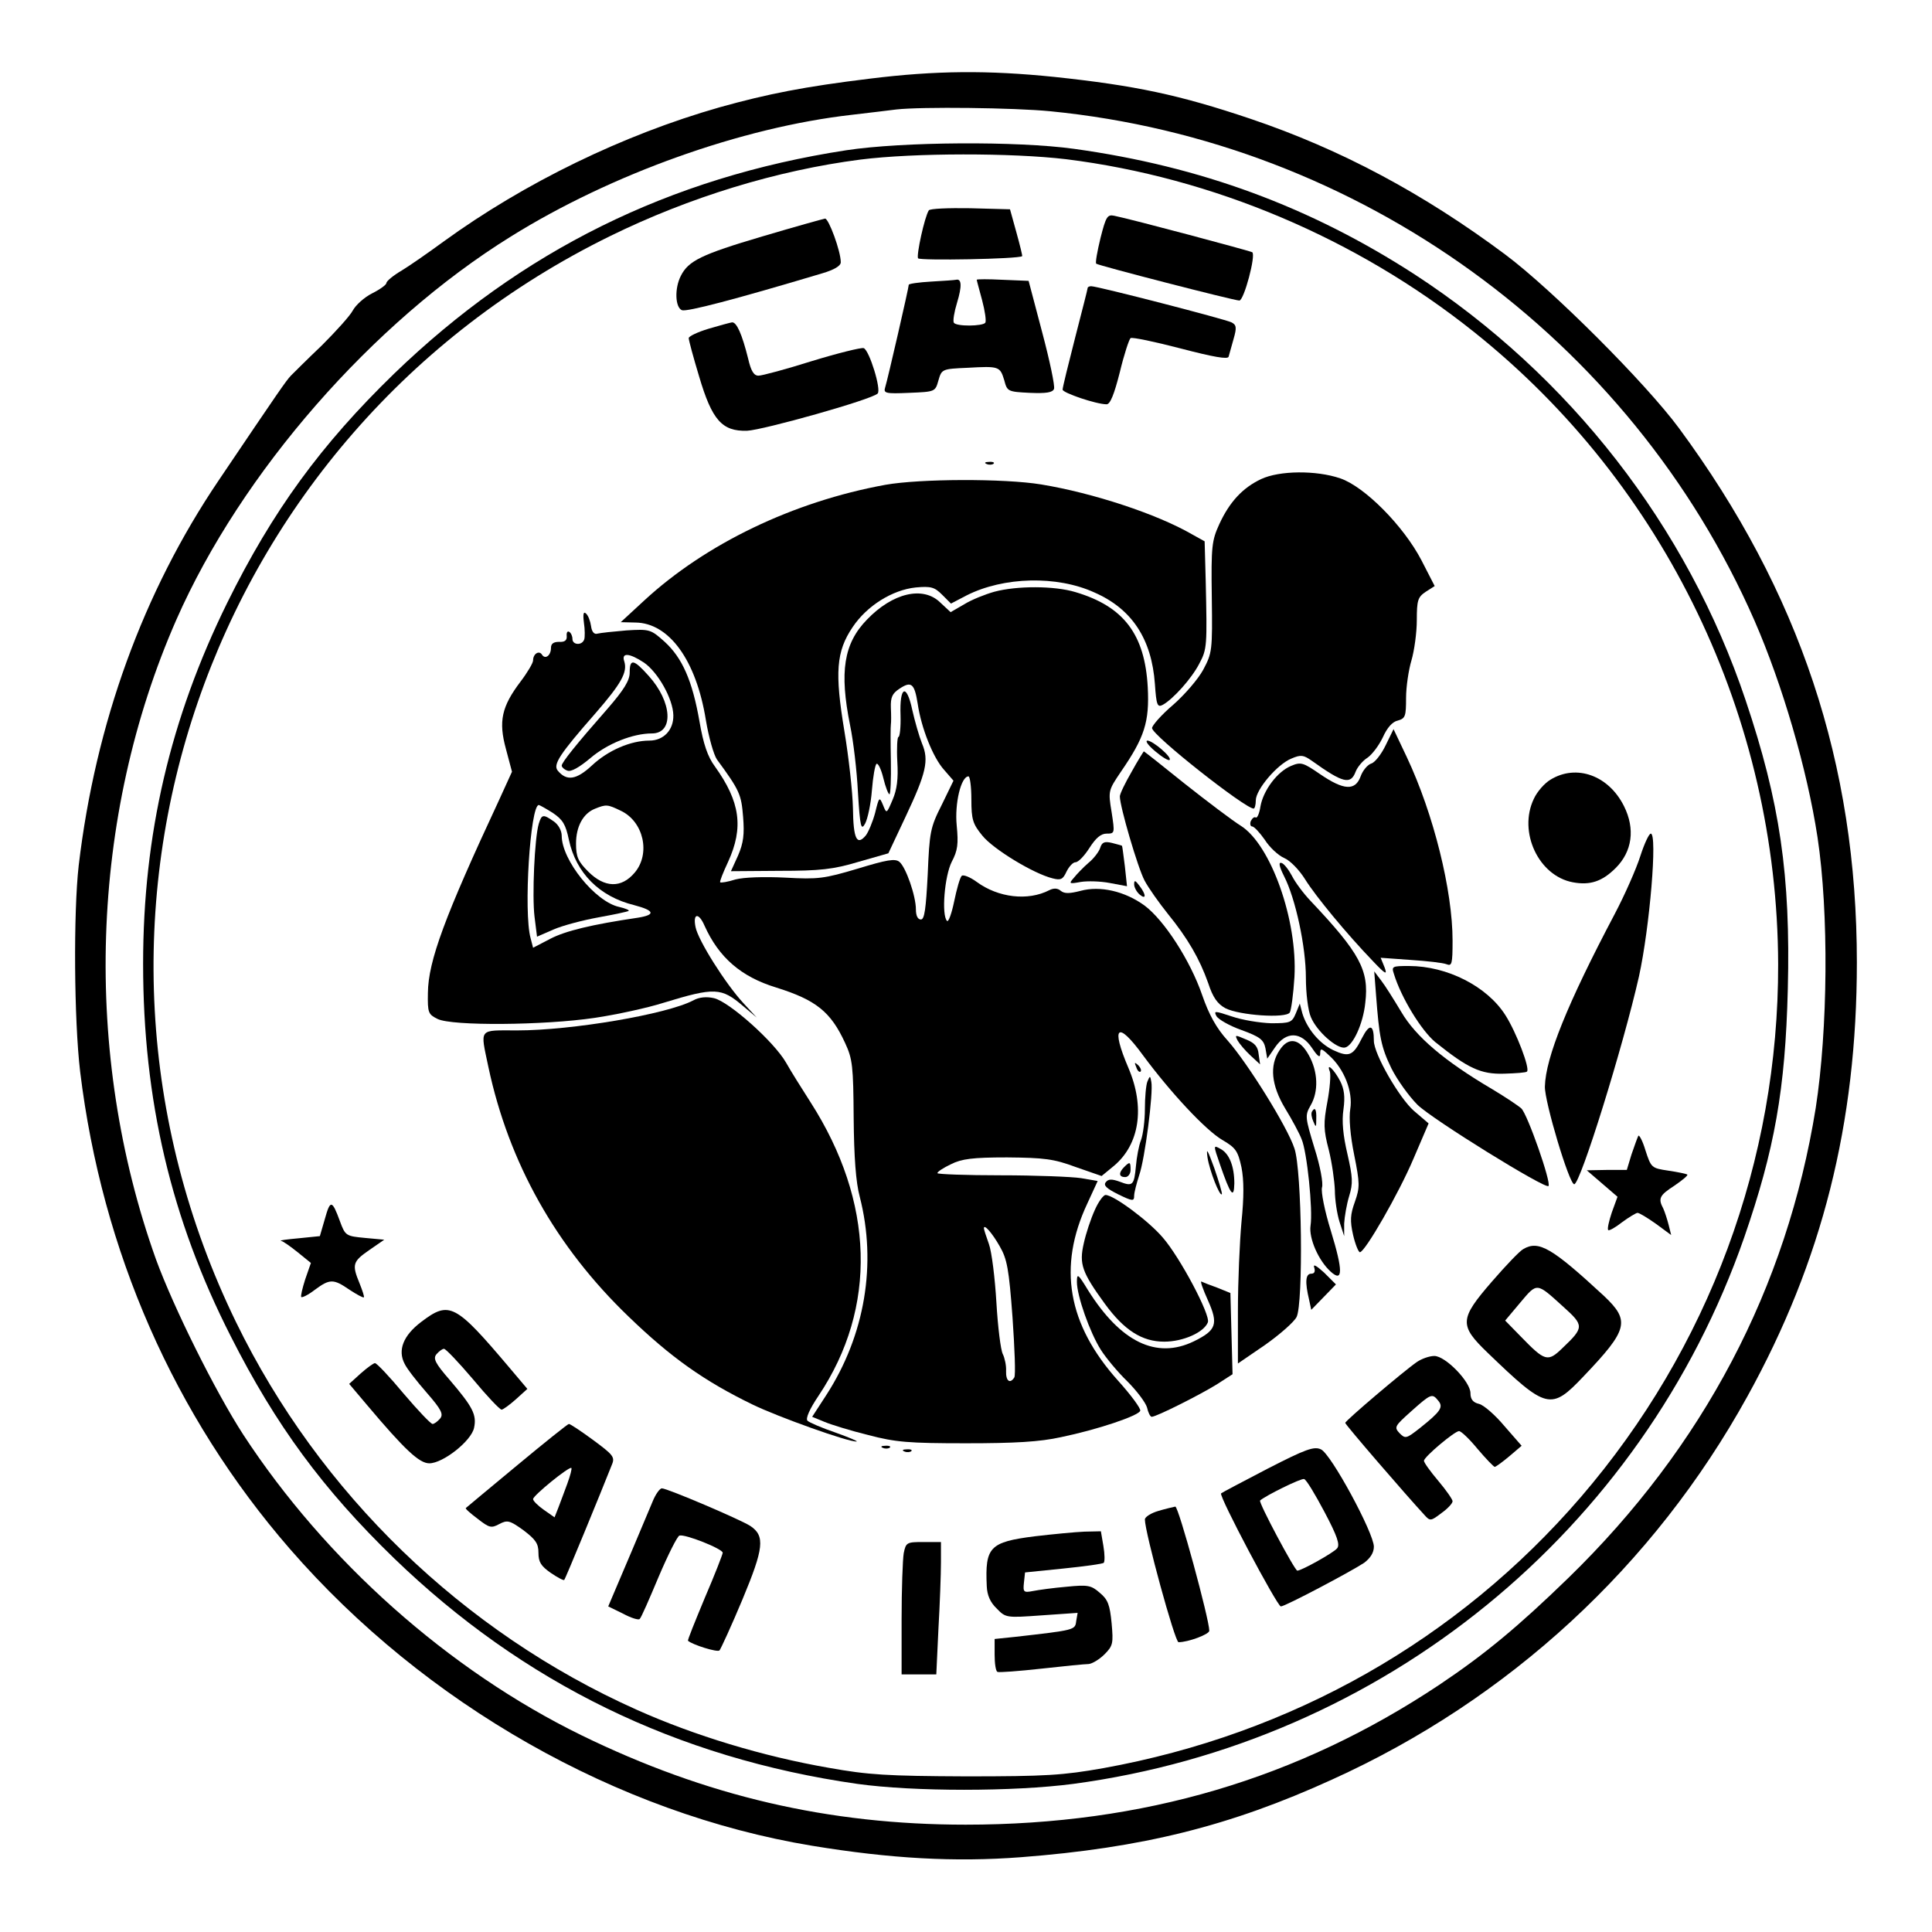 <?xml version="1.0" standalone="no"?>
<!DOCTYPE svg PUBLIC "-//W3C//DTD SVG 20010904//EN"
 "http://www.w3.org/TR/2001/REC-SVG-20010904/DTD/svg10.dtd">
<svg version="1.0" xmlns="http://www.w3.org/2000/svg"
 width="540pt" height="540pt" viewBox="0 0 540 540"
 preserveAspectRatio="xMidYMid meet">
<g transform="translate(0,540) scale(0.1,-0.1)"
fill="#000000" stroke="none">
<path d="M2430 5180 c-180 -22 -283 -42 -419 -80 -270 -77 -545 -211 -771
-375 -41 -30 -94 -67 -117 -81 -24 -14 -43 -30 -43 -35 0 -5 -18 -18 -40 -29
-22 -11 -46 -33 -54 -48 -8 -15 -47 -58 -86 -97 -40 -38 -79 -77 -87 -85 -14
-15 -32 -41 -202 -293 -211 -312 -344 -679 -391 -1076 -15 -132 -13 -433 4
-576 61 -502 263 -962 586 -1334 377 -434 915 -740 1460 -830 219 -36 399 -46
583 -32 339 26 585 87 870 217 495 224 900 598 1161 1071 209 378 306 763 306
1213 0 555 -160 1036 -497 1493 -93 126 -354 387 -485 485 -229 171 -461 295
-713 380 -199 67 -322 93 -548 117 -185 19 -332 18 -517 -5z m506 -91 c863
-85 1622 -634 1968 -1424 78 -179 147 -415 176 -605 32 -211 29 -538 -5 -757
-81 -503 -314 -946 -691 -1313 -140 -136 -234 -214 -361 -299 -395 -263 -828
-391 -1324 -391 -384 0 -726 80 -1074 250 -372 182 -715 488 -945 840 -79 122
-195 356 -244 490 -206 576 -185 1237 57 1788 181 411 548 831 935 1071 281
175 645 305 952 340 52 6 109 13 125 15 70 8 330 5 431 -5z"/>
<path d="M2365 4980 c-494 -76 -908 -281 -1264 -625 -204 -198 -339 -383 -466
-640 -159 -323 -235 -648 -235 -1009 0 -380 78 -713 245 -1041 126 -249 258
-428 456 -620 361 -349 791 -559 1295 -631 158 -22 437 -22 604 0 865 116
1589 706 1875 1527 85 246 115 413 122 694 8 318 -22 523 -118 808 -163 486
-492 908 -925 1190 -292 189 -598 302 -952 351 -159 22 -479 20 -637 -4z m615
-25 c409 -51 812 -221 1140 -483 534 -426 848 -1079 850 -1767 1 -548 -194
-1074 -552 -1490 -344 -399 -808 -662 -1334 -757 -113 -20 -160 -23 -384 -23
-222 1 -272 4 -384 24 -184 32 -375 90 -536 162 -486 217 -887 605 -1120 1083
-550 1129 -84 2482 1045 3036 222 109 467 184 700 214 151 19 423 19 575 1z"/>
<path d="M2596 4812 c-12 -19 -35 -125 -30 -134 5 -7 281 -2 291 6 1 1 -6 30
-16 66 l-18 65 -111 3 c-61 1 -113 -1 -116 -6z"/>
<path d="M3076 4735 c-9 -37 -15 -70 -12 -72 5 -5 385 -103 400 -103 13 0 47
128 36 135 -7 4 -340 93 -386 102 -19 4 -23 -3 -38 -62z"/>
<path d="M2130 4739 c-169 -50 -206 -68 -227 -110 -18 -35 -16 -88 3 -96 14
-5 148 30 392 103 34 10 52 21 52 31 0 31 -34 123 -44 122 -6 -1 -85 -23 -176
-50z"/>
<path d="M2603 4613 c-35 -2 -63 -6 -63 -9 0 -8 -59 -265 -66 -287 -5 -16 1
-18 67 -15 73 3 73 3 82 35 9 31 10 32 81 35 89 5 91 4 103 -35 8 -31 10 -32
71 -35 47 -2 64 1 68 11 3 8 -12 79 -33 158 l-38 144 -73 3 c-39 2 -72 2 -72
0 0 -2 7 -27 15 -57 8 -30 12 -58 9 -63 -7 -10 -81 -11 -88 0 -3 5 1 30 9 56
14 46 13 68 -3 64 -4 -1 -35 -3 -69 -5z"/>
<path d="M3040 4595 c0 -3 -16 -65 -35 -139 -19 -74 -35 -139 -35 -145 0 -9
94 -41 123 -41 10 0 21 27 37 90 12 50 26 92 30 95 5 3 67 -10 140 -29 92 -24
132 -31 134 -23 2 7 8 29 14 50 9 31 8 39 -6 46 -18 9 -374 101 -392 101 -5 0
-10 -2 -10 -5z"/>
<path d="M1980 4481 c-30 -9 -55 -21 -55 -26 0 -6 13 -54 29 -107 36 -122 64
-154 134 -152 45 2 348 87 365 104 11 10 -23 121 -39 127 -7 2 -72 -14 -144
-36 -73 -23 -140 -41 -150 -41 -13 0 -21 13 -29 48 -17 68 -32 102 -45 101 -6
-1 -36 -9 -66 -18z"/>
<path d="M2758 4103 c7 -3 16 -2 19 1 4 3 -2 6 -13 5 -11 0 -14 -3 -6 -6z"/>
<path d="M3525 4061 c-51 -24 -88 -63 -117 -126 -21 -46 -23 -62 -21 -204 2
-150 1 -156 -24 -203 -14 -26 -52 -70 -84 -98 -33 -28 -59 -58 -59 -65 0 -20
260 -225 284 -225 3 0 6 10 6 23 0 30 60 101 100 117 26 11 33 10 56 -6 88
-63 109 -68 123 -31 5 13 20 31 33 39 13 9 32 34 43 57 12 27 27 44 42 47 21
6 23 12 23 63 0 31 7 78 15 105 8 27 15 78 15 112 0 57 3 65 25 80 l25 16 -37
72 c-50 96 -159 206 -227 229 -67 23 -170 22 -221 -2z"/>
<path d="M2475 4045 c-258 -47 -503 -165 -675 -324 l-65 -60 41 -1 c94 -1 170
-105 197 -273 8 -48 22 -97 31 -110 64 -87 68 -98 73 -160 4 -49 1 -73 -14
-108 l-20 -44 136 1 c113 0 150 4 220 25 l84 24 48 102 c58 123 66 158 46 205
-8 20 -20 62 -27 93 -16 76 -36 68 -33 -14 1 -33 -2 -61 -6 -61 -3 0 -5 -31
-3 -68 3 -49 -1 -79 -13 -107 -17 -40 -17 -40 -27 -15 -10 24 -11 23 -22 -22
-7 -26 -19 -54 -26 -63 -25 -30 -35 -10 -36 76 -1 46 -12 144 -24 216 -27 163
-23 222 23 290 40 60 111 104 176 111 43 4 53 1 74 -20 l25 -25 44 23 c103 52
252 56 357 8 105 -46 160 -130 169 -256 4 -59 7 -66 22 -58 29 16 81 74 102
115 22 41 22 50 18 231 l-3 111 -36 20 c-97 56 -275 115 -421 139 -104 17
-339 16 -435 -1z"/>
<path d="M2779 3746 c-25 -7 -63 -22 -84 -35 l-38 -22 -29 27 c-48 47 -133 27
-205 -48 -65 -67 -77 -146 -47 -295 9 -43 19 -127 22 -188 6 -98 9 -107 20
-87 7 13 16 54 19 93 3 38 9 72 13 74 4 3 13 -15 19 -40 6 -25 14 -45 17 -45
3 0 5 42 4 93 -1 50 -1 97 0 102 1 6 1 27 0 47 -1 29 4 40 24 53 33 22 42 15
51 -42 10 -68 43 -151 74 -185 l26 -30 -33 -68 c-32 -63 -34 -76 -39 -194 -5
-97 -9 -126 -19 -126 -9 0 -14 11 -14 28 0 38 -28 118 -46 133 -12 10 -35 6
-117 -19 -94 -28 -110 -30 -202 -25 -60 3 -116 1 -139 -5 -22 -7 -41 -10 -43
-8 -2 2 8 27 22 57 44 96 34 168 -37 267 -20 27 -32 62 -43 126 -20 114 -48
177 -97 222 -39 35 -42 36 -107 32 -36 -3 -73 -7 -81 -9 -9 -3 -16 5 -18 21
-2 14 -8 30 -14 35 -7 7 -9 -1 -6 -25 3 -19 3 -41 1 -47 -6 -18 -33 -16 -33 1
0 8 -4 17 -9 20 -5 3 -8 -2 -7 -12 1 -12 -6 -17 -21 -16 -16 0 -23 -5 -23 -17
0 -21 -16 -33 -25 -19 -8 13 -25 3 -25 -16 0 -7 -16 -34 -35 -59 -53 -70 -62
-111 -41 -188 l17 -64 -36 -79 c-152 -326 -198 -450 -199 -539 -1 -56 1 -60
27 -73 40 -20 297 -18 439 3 61 9 148 28 192 42 144 44 162 43 223 -9 l38 -32
-37 40 c-50 54 -127 176 -134 213 -8 39 9 41 25 4 40 -89 102 -143 200 -173
112 -35 153 -68 193 -155 21 -45 23 -65 24 -210 1 -109 6 -179 17 -220 48
-187 15 -387 -94 -555 l-39 -60 34 -14 c19 -8 74 -25 123 -37 76 -20 112 -23
273 -23 137 0 206 4 265 17 102 21 218 60 222 74 2 6 -26 44 -62 84 -141 157
-169 318 -86 495 l29 63 -46 8 c-26 4 -127 8 -225 8 -97 0 -177 3 -177 6 0 4
17 15 38 25 30 15 60 19 157 19 104 -1 130 -4 192 -27 l72 -25 34 28 c72 60
88 164 41 274 -50 117 -31 134 41 35 77 -104 174 -208 221 -236 38 -22 44 -31
54 -77 7 -36 7 -83 0 -152 -5 -55 -10 -167 -10 -248 l0 -148 76 52 c41 29 81
64 88 78 19 38 15 410 -6 471 -19 59 -131 239 -187 302 -31 34 -52 72 -71 127
-33 96 -106 209 -161 250 -55 40 -124 56 -179 41 -31 -8 -45 -8 -55 0 -9 8
-20 8 -32 2 -60 -31 -143 -21 -203 23 -19 14 -38 21 -42 17 -5 -5 -14 -37 -21
-71 -7 -34 -16 -59 -20 -55 -16 16 -7 125 13 165 17 32 19 50 14 102 -6 61 12
137 33 137 4 0 8 -29 8 -64 0 -57 4 -69 31 -102 31 -38 143 -106 196 -119 23
-6 29 -3 39 19 7 14 18 26 25 26 8 0 25 18 39 40 18 28 32 40 48 40 23 0 23 1
14 60 -10 60 -9 61 26 113 66 96 80 139 75 236 -8 148 -67 226 -202 266 -59
18 -164 18 -227 1z m-979 -198 c39 -27 81 -101 82 -147 1 -41 -27 -71 -67 -71
-52 0 -115 -27 -160 -69 -44 -41 -71 -45 -96 -15 -14 17 5 46 105 160 73 84
90 115 81 145 -9 26 14 24 55 -3z m-255 -420 c28 -19 36 -32 45 -75 20 -93 85
-159 183 -183 57 -15 60 -27 10 -35 -129 -19 -203 -37 -245 -59 l-48 -25 -7
27 c-20 72 -1 372 23 372 2 0 20 -10 39 -22z m190 6 c64 -30 84 -120 39 -173
-37 -44 -84 -43 -130 3 -28 28 -34 41 -34 78 0 48 20 85 54 98 30 12 34 12 71
-6z m1059 -1217 c21 -36 26 -64 36 -199 6 -87 9 -162 5 -168 -12 -19 -24 -10
-23 18 1 15 -4 37 -9 47 -6 11 -14 76 -18 144 -4 68 -13 142 -21 164 -8 22
-14 41 -14 44 0 13 23 -13 44 -50z"/>
<path d="M1760 3520 c0 -22 -16 -48 -62 -101 -87 -99 -128 -150 -128 -159 0
-4 7 -11 16 -14 10 -4 33 9 64 35 48 41 119 69 172 69 62 0 57 88 -9 161 -42
47 -53 49 -53 9z"/>
<path d="M1506 3098 c-12 -40 -19 -203 -12 -260 l7 -56 46 20 c25 11 82 26
126 34 44 8 82 16 84 18 3 2 -9 7 -26 11 -67 14 -161 131 -161 199 0 14 -9 31
-22 40 -30 21 -34 20 -42 -6z"/>
<path d="M3873 3317 c-12 -25 -30 -48 -40 -51 -10 -3 -24 -19 -30 -36 -15 -41
-47 -39 -113 6 -48 33 -54 35 -82 23 -38 -16 -77 -68 -85 -113 -3 -20 -9 -33
-13 -31 -4 3 -10 -2 -14 -10 -3 -8 -1 -15 4 -15 5 0 21 -17 35 -37 13 -21 38
-44 54 -51 17 -7 43 -34 59 -60 30 -48 115 -151 189 -228 36 -38 41 -40 33
-18 l-11 27 83 -6 c46 -3 91 -8 101 -12 15 -6 17 0 17 66 0 140 -53 354 -128
513 l-37 78 -22 -45z"/>
<path d="M3229 3300 c19 -16 37 -27 40 -24 8 7 -47 54 -62 54 -7 -1 3 -14 22
-30z"/>
<path d="M3163 3243 c-18 -31 -33 -62 -33 -69 0 -28 50 -199 69 -235 11 -21
41 -63 65 -93 56 -69 89 -126 113 -194 13 -40 26 -58 48 -70 39 -20 169 -29
180 -12 4 7 10 51 13 99 9 159 -66 370 -150 423 -24 15 -94 68 -156 117 -62
50 -114 91 -115 91 -1 -1 -17 -26 -34 -57z"/>
<path d="M4334 3221 c-17 -10 -38 -34 -47 -54 -44 -92 13 -215 109 -233 48 -9
82 2 120 40 46 46 55 109 23 173 -43 86 -133 118 -205 74z"/>
<path d="M4585 3008 c-11 -35 -43 -108 -72 -163 -132 -250 -193 -401 -195
-482 -1 -42 68 -273 82 -273 17 0 137 386 181 581 30 137 52 399 33 399 -5 0
-18 -28 -29 -62z"/>
<path d="M3075 3030 c-3 -10 -18 -30 -33 -42 -15 -13 -33 -32 -41 -42 -14 -16
-13 -17 20 -11 19 3 55 2 81 -3 l48 -9 -6 56 c-4 31 -7 56 -8 57 -1 1 -13 4
-28 8 -21 5 -28 2 -33 -14z"/>
<path d="M3589 2951 c32 -62 61 -197 61 -284 0 -43 6 -92 14 -110 16 -39 72
-89 95 -85 22 4 51 66 57 125 11 91 -15 139 -153 285 -20 21 -43 52 -52 70 -9
17 -22 34 -29 36 -9 3 -7 -9 7 -37z"/>
<path d="M3170 2928 c0 -8 7 -21 15 -28 19 -16 19 -1 0 24 -12 16 -15 17 -15
4z"/>
<path d="M3896 2678 c20 -66 77 -159 116 -191 91 -73 127 -90 192 -88 33 1 62
3 64 6 9 8 -30 110 -60 157 -51 81 -163 138 -270 138 -47 0 -49 -1 -42 -22z"/>
<path d="M3846 2620 c9 -119 14 -146 43 -206 16 -32 49 -78 73 -102 42 -41
357 -236 366 -227 9 8 -59 202 -76 217 -9 8 -45 32 -80 53 -136 80 -215 148
-255 216 -21 35 -46 75 -57 89 l-19 25 5 -65z"/>
<path d="M1938 2604 c-74 -39 -340 -84 -492 -84 -110 0 -104 8 -81 -102 57
-268 189 -503 392 -698 118 -114 211 -180 347 -246 70 -34 268 -105 290 -103
6 0 -20 11 -59 25 -38 13 -73 28 -78 33 -6 6 6 33 31 70 165 247 156 542 -23
821 -23 36 -54 85 -68 110 -34 59 -159 170 -201 180 -21 5 -42 3 -58 -6z"/>
<path d="M3622 2568 c-11 -26 -15 -28 -69 -28 -32 1 -81 9 -110 19 -48 16 -51
16 -43 1 5 -9 36 -27 70 -39 52 -19 62 -27 67 -51 l5 -29 22 32 c31 45 72 44
103 -2 16 -24 23 -29 23 -16 0 16 3 16 26 -6 41 -37 66 -100 58 -149 -4 -25 0
-74 11 -128 16 -80 16 -91 2 -131 -13 -36 -14 -53 -5 -93 6 -26 15 -48 19 -48
14 0 109 165 150 262 l42 98 -41 35 c-41 36 -112 159 -112 196 0 46 -12 49
-33 8 -25 -50 -36 -55 -81 -34 -39 19 -73 60 -86 103 l-7 27 -11 -27z"/>
<path d="M3459 2492 c5 -9 21 -28 36 -42 l27 -25 -4 28 c-2 22 -11 32 -36 42
-30 13 -31 13 -23 -3z"/>
<path d="M3576 2464 c-28 -42 -23 -97 16 -162 19 -31 40 -70 46 -86 15 -34 32
-198 25 -242 -5 -35 22 -97 56 -128 35 -32 35 2 1 113 -18 58 -28 110 -25 122
4 11 -5 60 -21 110 -26 86 -27 91 -11 119 23 39 21 95 -5 141 -26 47 -57 52
-82 13z"/>
<path d="M3176 2417 c3 -10 9 -15 12 -12 3 3 0 11 -7 18 -10 9 -11 8 -5 -6z"/>
<path d="M3717 2405 c3 -9 0 -48 -7 -85 -11 -59 -11 -77 4 -134 9 -36 16 -87
17 -113 0 -26 6 -66 13 -88 l13 -40 0 35 c1 19 7 54 14 77 11 36 10 52 -5 118
-12 51 -16 91 -11 124 5 36 2 57 -9 79 -17 33 -40 54 -29 27z"/>
<path d="M3207 2377 c-4 -10 -7 -45 -7 -77 0 -32 -5 -71 -11 -87 -6 -15 -12
-48 -14 -72 -5 -54 -9 -58 -45 -44 -22 8 -32 8 -39 -1 -8 -9 2 -18 34 -34 41
-20 45 -20 45 -4 0 9 7 35 14 57 16 45 40 232 34 261 -3 18 -4 18 -11 1z"/>
<path d="M3667 2293 c-3 -5 -1 -17 4 -28 7 -17 8 -17 8 8 1 27 -4 34 -12 20z"/>
<path d="M4579 2225 c-3 -6 -11 -29 -19 -52 l-13 -43 -56 0 -56 -1 43 -37 43
-37 -16 -44 c-8 -24 -13 -46 -10 -49 2 -3 20 7 39 22 19 14 39 26 43 26 5 0
28 -14 52 -31 l42 -31 -7 28 c-4 16 -11 37 -15 46 -15 28 -11 37 31 64 22 15
39 29 36 31 -2 2 -26 7 -53 11 -47 7 -48 8 -64 57 -8 27 -18 45 -20 40z"/>
<path d="M3375 2165 c6 -38 34 -109 40 -103 2 2 -8 35 -21 73 -19 52 -23 59
-19 30z"/>
<path d="M3410 2145 c29 -84 39 -98 40 -53 0 48 -14 84 -39 97 -20 11 -20 11
-1 -44z"/>
<path d="M3142 2138 c-16 -16 -15 -28 3 -28 8 0 15 9 15 20 0 23 -2 24 -18 8z"/>
<path d="M3060 2018 c-11 -24 -25 -66 -31 -94 -13 -57 -5 -80 59 -168 54 -74
104 -106 166 -106 53 0 111 26 122 54 8 20 -78 182 -126 237 -39 46 -137 119
-160 119 -6 0 -20 -19 -30 -42z"/>
<path d="M908 1993 l-14 -48 -59 -6 c-33 -3 -55 -6 -50 -7 6 -1 27 -16 47 -32
l37 -30 -16 -46 c-8 -25 -13 -47 -11 -49 2 -3 20 6 38 20 42 31 52 31 97 0 20
-13 38 -23 40 -21 2 1 -4 19 -12 39 -22 53 -19 61 27 93 l42 29 -54 5 c-53 5
-55 6 -70 47 -22 60 -27 60 -42 6z"/>
<path d="M4258 1909 c-10 -5 -49 -46 -88 -91 -91 -105 -92 -122 -12 -199 165
-159 177 -162 268 -66 125 131 131 155 57 225 -145 134 -182 156 -225 131z
m111 -161 c59 -53 59 -58 -2 -116 -41 -40 -49 -37 -116 32 l-44 45 42 50 c48
57 45 57 120 -11z"/>
<path d="M3673 1858 c4 -12 1 -18 -8 -18 -16 0 -18 -23 -6 -73 l6 -28 35 36
34 35 -33 33 c-21 19 -31 25 -28 15z"/>
<path d="M3010 1817 c0 -39 36 -141 67 -190 14 -22 47 -62 74 -88 26 -26 51
-59 55 -73 3 -14 9 -26 13 -26 13 0 134 61 181 90 l45 29 -3 114 -3 113 -37
15 c-20 7 -40 15 -44 17 -4 2 4 -21 18 -52 30 -67 24 -84 -39 -115 -105 -51
-205 -2 -296 143 -28 46 -31 48 -31 23z"/>
<path d="M1177 1705 c-50 -38 -66 -79 -46 -117 6 -13 34 -49 62 -81 41 -47 47
-60 37 -72 -7 -8 -16 -15 -21 -15 -5 0 -41 38 -81 85 -39 47 -75 85 -80 85 -4
0 -22 -13 -40 -29 l-32 -29 49 -58 c107 -127 147 -164 175 -164 38 0 117 62
125 99 8 37 -4 59 -68 134 -41 47 -47 60 -37 72 7 8 16 15 21 15 5 0 41 -38
81 -85 39 -47 75 -85 80 -85 4 0 22 13 40 29 l32 29 -49 58 c-153 181 -169
189 -248 129z"/>
<path d="M3960 1593 c-35 -24 -200 -164 -200 -170 0 -5 171 -203 221 -257 16
-18 18 -18 48 5 17 12 31 27 31 33 0 5 -18 31 -40 57 -22 26 -40 51 -40 56 0
11 86 83 98 83 6 0 29 -22 52 -50 23 -27 45 -50 48 -50 4 1 22 14 41 30 l34
29 -48 55 c-26 31 -58 59 -71 62 -17 4 -24 13 -24 30 0 32 -70 104 -101 104
-14 0 -36 -8 -49 -17z m60 -108 c15 -18 7 -30 -52 -77 -37 -29 -40 -30 -56
-14 -16 17 -14 20 33 62 55 49 58 50 75 29z"/>
<path d="M1445 1304 c-77 -64 -141 -117 -143 -119 -2 -2 13 -15 33 -30 32 -25
38 -27 60 -15 23 12 29 11 68 -17 34 -26 42 -37 42 -63 0 -26 7 -37 34 -56 19
-13 36 -22 38 -20 3 2 102 243 134 324 8 20 1 27 -53 67 -34 25 -64 45 -68 45
-3 0 -68 -52 -145 -116z m141 -50 c-8 -21 -19 -52 -25 -67 l-11 -28 -30 21
c-17 12 -30 25 -30 30 0 10 101 92 107 87 2 -2 -3 -21 -11 -43z"/>
<path d="M2468 1353 c7 -3 16 -2 19 1 4 3 -2 6 -13 5 -11 0 -14 -3 -6 -6z"/>
<path d="M3543 1295 c-69 -36 -128 -67 -130 -69 -7 -7 157 -316 167 -316 12 0
197 98 233 122 17 13 27 28 27 45 0 38 -120 260 -148 272 -19 9 -42 1 -149
-54z m159 -121 c36 -68 44 -92 35 -102 -10 -12 -99 -62 -111 -62 -7 0 -109
191 -104 196 14 13 115 63 123 60 6 -1 31 -43 57 -92z"/>
<path d="M2528 1343 c7 -3 16 -2 19 1 4 3 -2 6 -13 5 -11 0 -14 -3 -6 -6z"/>
<path d="M1824 1203 c-9 -21 -34 -81 -56 -133 -22 -52 -47 -110 -54 -127 l-14
-33 41 -20 c22 -12 44 -19 47 -15 4 3 27 56 53 118 26 61 52 113 58 115 15 5
121 -37 121 -48 0 -4 -22 -61 -50 -126 -27 -65 -49 -119 -47 -120 12 -11 82
-33 88 -27 4 5 33 68 64 142 60 144 64 178 22 206 -28 18 -232 105 -247 105
-6 0 -18 -17 -26 -37z"/>
<path d="M3238 1177 c-21 -6 -38 -17 -38 -24 0 -36 84 -343 94 -343 27 0 86
22 86 32 0 32 -86 348 -95 347 -5 -1 -27 -6 -47 -12z"/>
<path d="M2892 1106 c-126 -16 -139 -30 -134 -139 1 -26 10 -46 28 -63 25 -26
27 -26 125 -19 l101 7 -4 -23 c-3 -25 -3 -25 -170 -44 l-58 -6 0 -44 c0 -24 3
-46 8 -48 4 -2 59 2 122 9 63 7 123 13 133 13 10 1 30 13 44 27 24 24 25 31
20 87 -5 51 -10 66 -33 85 -24 21 -33 23 -93 17 -36 -3 -79 -9 -94 -12 -26 -5
-28 -3 -25 24 l3 28 108 11 c59 6 110 13 112 16 3 3 3 24 -1 47 l-7 41 -46 -1
c-25 -1 -88 -7 -139 -13z"/>
<path d="M2526 1059 c-3 -17 -6 -101 -6 -185 l0 -154 48 0 49 0 6 128 c4 70 7
153 7 185 l0 57 -49 0 c-46 0 -49 -1 -55 -31z"/>
</g>
</svg>

